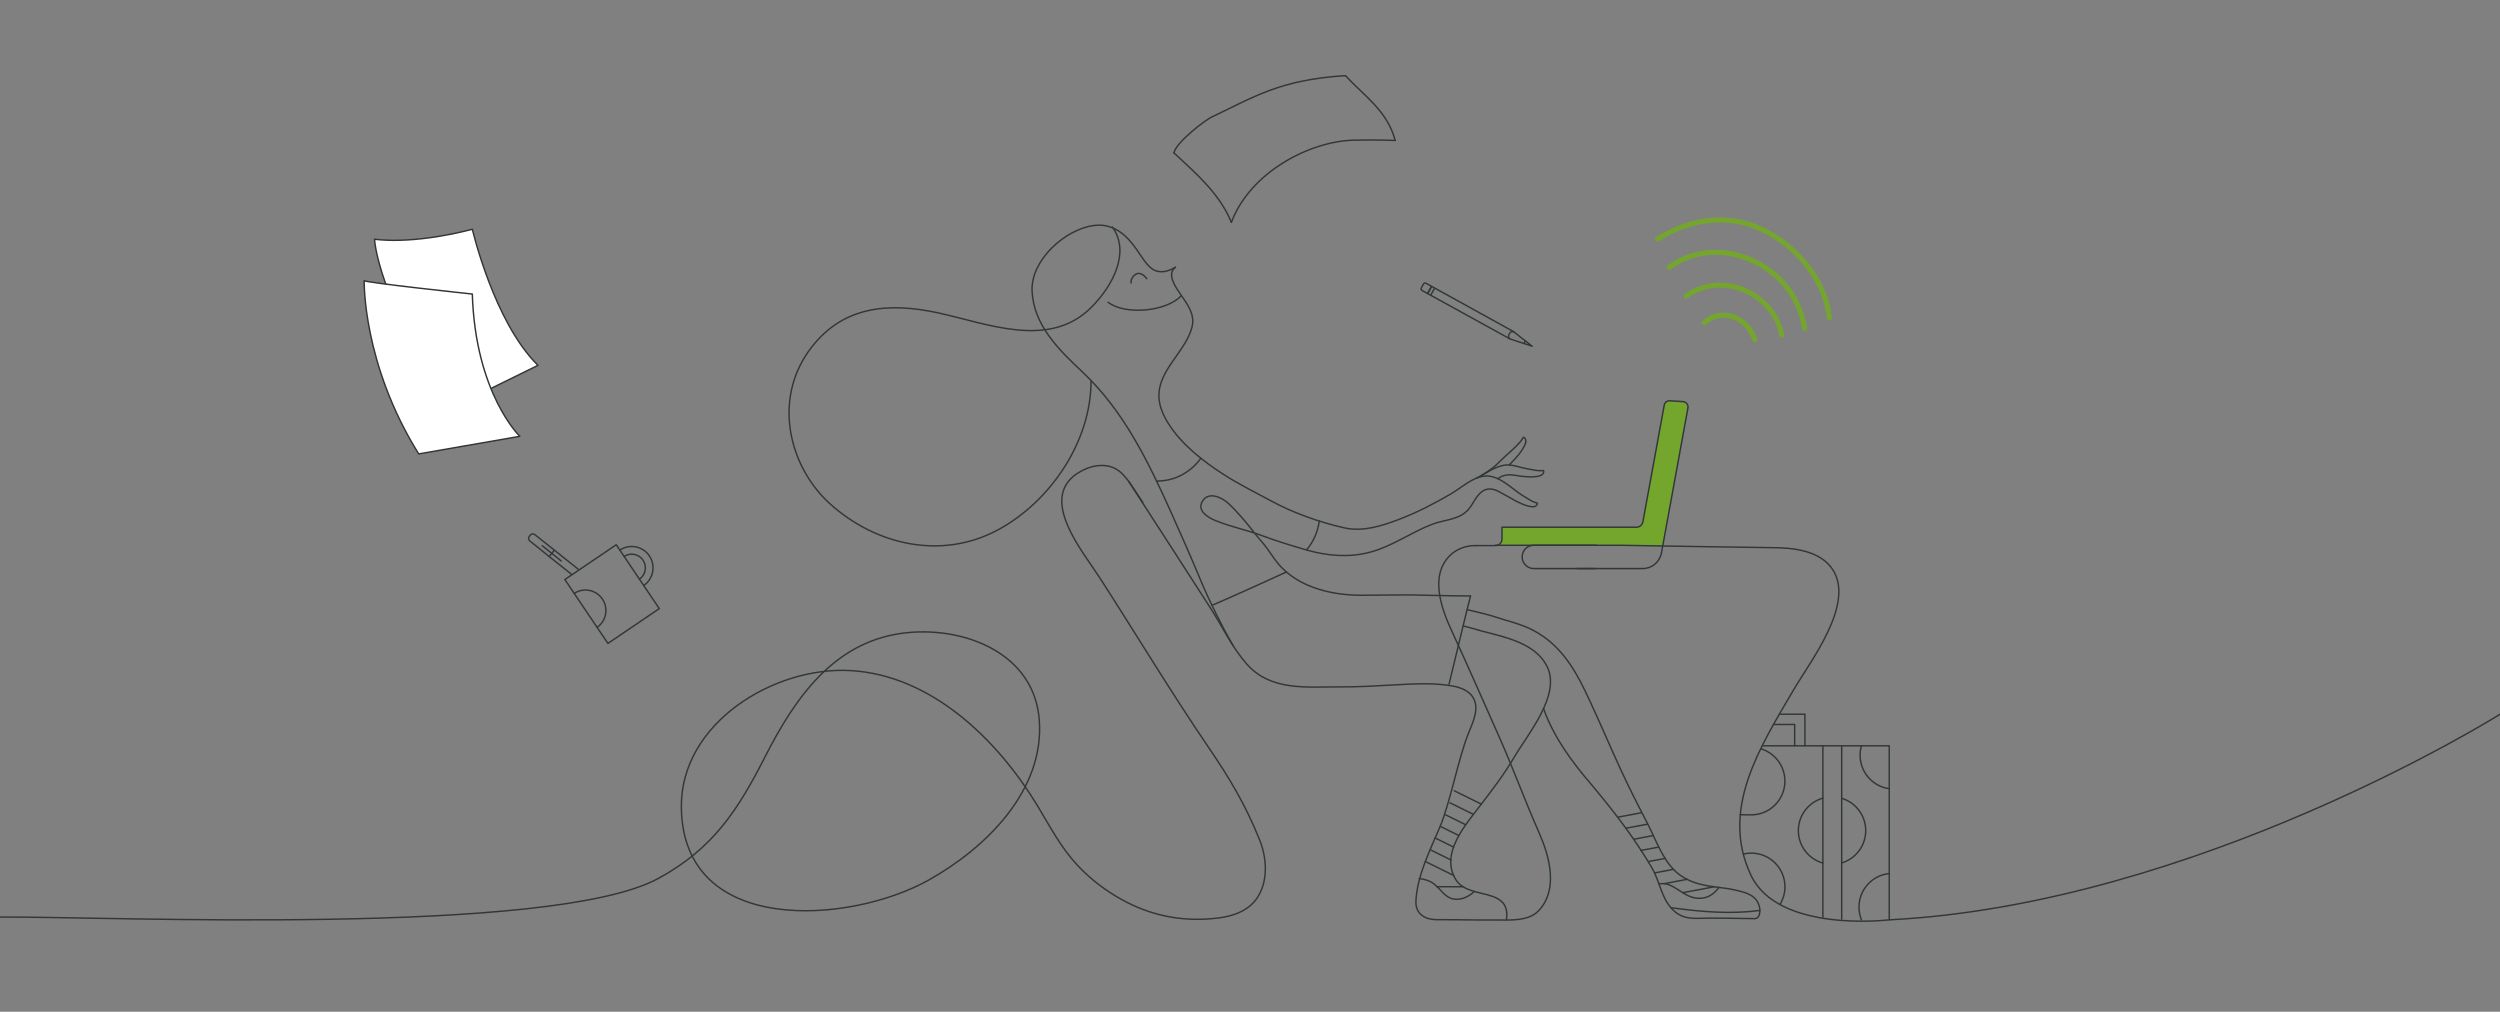 <svg width="850" height="344" viewBox="0 0 850 344" fill="none" xmlns="http://www.w3.org/2000/svg">
<rect x="0" y="0" width="850" height="344" fill="#808080" stroke="none"/>
<g clip-path="url(#clip0_2902_9246)">
<path d="M511.095 179.699H556.358C557.649 179.699 558.761 178.765 558.989 177.504L566.247 137.846C566.378 137.158 566.999 136.683 567.686 136.715L572.181 136.994C572.573 137.027 572.933 137.207 573.178 137.518C573.423 137.829 573.521 138.223 573.439 138.616L564.939 185.17C556.913 185.039 550.767 184.925 550.604 184.925H542.709H521.491H510.523C510.883 184.466 511.112 183.893 511.112 183.27V179.683L511.095 179.699Z" fill="#74A62E" stroke="#74A62E" stroke-width="0.75" stroke-miterlimit="10"/>
<path d="M474.365 47.751C468.497 47.554 464.656 47.57 460.373 47.652C445.204 47.996 425.049 58.611 418.674 75.582" stroke="#313738" stroke-width="0.5" stroke-linecap="round" stroke-linejoin="round"/>
<path d="M474.365 47.751C471.701 37.627 463.691 32.516 457.447 25.718" stroke="#313738" stroke-width="0.5" stroke-linecap="round" stroke-linejoin="round"/>
<path d="M457.447 25.718C434.988 27.094 426.013 33.188 411.874 39.839C409.847 40.789 399.909 48.307 399.14 51.977" stroke="#313738" stroke-width="0.5" stroke-linecap="round" stroke-linejoin="round"/>
<path d="M399.14 51.977C406.349 58.742 414.571 65.606 418.674 75.598" stroke="#313738" stroke-width="0.5" stroke-linecap="round" stroke-linejoin="round"/>
<path d="M384.56 96.222C384.38 94.928 385.426 93.65 386.129 93.24C387.322 92.536 388.859 93.24 389.888 94.78" stroke="#313738" stroke-width="0.5" stroke-linecap="round" stroke-linejoin="round"/>
<path d="M393.256 163.564C396.133 163.547 398.961 162.99 401.789 161.483C404.371 160.107 406.643 158.142 408.311 155.783" stroke="#313738" stroke-width="0.5" stroke-linecap="round" stroke-linejoin="round"/>
<path d="M444.223 186.939C446.642 184.22 448.032 180.698 448.571 177.127" stroke="#313738" stroke-width="0.5" stroke-linecap="round" stroke-linejoin="round"/>
<path d="M399.68 90.8C397.424 92.274 394.498 93.093 392.046 91.619C389.872 90.308 388.009 87.048 386.587 85.017C385.442 83.379 384.184 81.79 382.729 80.398C379.754 77.58 376.027 76.09 371.908 76.663C361.986 78.022 350.494 88.49 350.903 98.843C351.377 110.588 360.106 119.024 368.115 126.559C381.944 139.582 390.215 156.586 397.931 173.671C401.527 181.632 405.041 189.642 408.392 197.702C410.942 203.828 415.388 212.871 419.312 219.636" stroke="#313738" stroke-width="0.5" stroke-linecap="round" stroke-linejoin="round"/>
<path d="M499.98 202.632C498.231 209.398 494.863 223.633 492.673 232.593" stroke="#313738" stroke-width="0.5" stroke-linecap="round" stroke-linejoin="round"/>
<path d="M497.511 212.821C498.345 213.083 499.162 213.198 500.078 213.493C508.823 216.278 521.867 217.49 526.199 227.04C530.514 236.59 519.285 249.842 514.887 257.361C511.308 263.471 506.96 269.073 503.641 273.414C498.051 280.72 489.42 290.418 495.125 299.296C496.286 301.115 498.296 302.114 500.274 302.785C502.53 303.555 504.9 303.916 507.156 304.669C508.692 305.177 510.262 305.947 511.242 307.29C512.37 308.83 512.468 310.878 512.19 312.696" stroke="#313738" stroke-width="0.5" stroke-linecap="round" stroke-linejoin="round"/>
<path d="M502.039 162.532C503.739 161.778 505.407 160.632 506.943 159.813C508.529 158.977 510.245 158.256 512.06 158.109C513.792 157.978 515.509 158.469 517.16 158.928C518.386 159.272 519.644 159.452 520.903 159.682C521.573 159.813 522.243 159.944 522.913 160.009C523.257 160.042 523.6 160.058 523.927 160.042C524.09 160.042 524.27 160.009 524.434 159.993C524.548 159.976 524.712 159.927 524.81 160.042C524.924 160.189 524.859 160.501 524.81 160.664C524.744 160.926 524.597 161.139 524.385 161.32C523.878 161.746 523.175 161.909 522.538 162.008C521.72 162.139 520.903 162.155 520.069 162.139C519.35 162.122 518.614 162.073 517.895 161.991C517.617 161.958 517.323 161.926 517.045 161.893C515.035 161.598 513.024 161.09 511.03 161.795C510.36 162.024 509.837 162.384 509.215 162.761" stroke="#313738" stroke-width="0.5" stroke-linecap="round" stroke-linejoin="round"/>
<path d="M503.298 161.909C504.606 161.058 505.93 160.271 507.188 159.338C508.431 158.437 509.493 157.323 510.588 156.258C512.664 154.227 515.002 152.425 516.882 150.23C517.111 149.968 517.307 149.706 517.487 149.411C517.585 149.263 517.666 149.116 517.732 148.968C517.781 148.87 517.846 148.69 517.977 148.69C518.157 148.69 518.386 148.919 518.484 149.034C518.663 149.231 518.745 149.493 518.778 149.755C518.843 150.41 518.565 151.098 518.271 151.671C517.912 152.408 517.454 153.096 516.964 153.768C516.539 154.358 516.081 154.915 515.59 155.472C515.411 155.685 515.214 155.898 515.018 156.111C514.397 156.782 513.727 157.421 513.139 158.109" stroke="#313738" stroke-width="0.5" stroke-linecap="round" stroke-linejoin="round"/>
<path d="M482.555 298.707C484.418 298.952 486.102 299.411 487.606 300.574C489.714 302.196 491.316 305.144 494.079 305.652C496.743 306.144 499.342 304.915 501.255 303.113" stroke="#313738" stroke-width="0.5" stroke-linecap="round" stroke-linejoin="round"/>
<path d="M494.471 268.877L503.641 273.398" stroke="#313738" stroke-width="0.5" stroke-linecap="round" stroke-linejoin="round"/>
<path d="M493 272.956L500.846 276.838" stroke="#313738" stroke-width="0.5" stroke-linecap="round" stroke-linejoin="round"/>
<path d="M491.529 277.051L498.231 280.36" stroke="#313738" stroke-width="0.5" stroke-linecap="round" stroke-linejoin="round"/>
<path d="M489.682 280.95L495.926 284.046" stroke="#313738" stroke-width="0.5" stroke-linecap="round" stroke-linejoin="round"/>
<path d="M487.949 284.914L494.259 288.026" stroke="#313738" stroke-width="0.5" stroke-linecap="round" stroke-linejoin="round"/>
<path d="M486.396 288.976L493.376 292.416" stroke="#313738" stroke-width="0.5" stroke-linecap="round" stroke-linejoin="round"/>
<path d="M484.615 292.908L494.259 297.675" stroke="#313738" stroke-width="0.5" stroke-linecap="round" stroke-linejoin="round"/>
<path d="M488.587 301.491H497.43" stroke="#313738" stroke-width="0.5" stroke-linecap="round" stroke-linejoin="round"/>
<path d="M498.868 207.285C503.87 208.448 506.682 209.168 509.395 210.069C512.403 211.069 515.46 211.789 518.418 212.985C527.474 216.638 533.048 223.551 537.38 231.823C541.319 239.358 547.449 253.921 551.013 261.604C553.922 267.878 557.061 274.07 560.264 280.245C562.913 285.34 565.087 291.728 569.304 295.922C571.56 298.166 574.371 299.558 577.297 300.427C581.433 301.639 585.813 301.655 589.998 302.622C592.058 303.097 594.313 303.588 596.095 304.948C597.288 305.849 598.073 307.323 598.302 308.797C598.465 309.797 598.351 311.304 597.534 312.008C596.962 312.499 596.144 312.336 595.441 312.319C594.395 312.319 593.349 312.286 592.303 312.27C588.363 312.205 584.408 312.139 580.468 312.172C576.627 312.205 572.835 312.811 569.484 309.977C564.89 306.094 564.482 299.919 561.67 295.103C556.08 285.52 549.28 276.592 542.12 267.992C538.622 263.799 529.076 253.25 524.793 240.882" stroke="#313738" stroke-width="0.5" stroke-linecap="round" stroke-linejoin="round"/>
<path d="M563.975 300.459C565.054 300.427 566.067 300.328 567.179 300.721C569.941 301.688 572.213 303.998 574.992 304.948C576.774 305.57 578.654 305.57 580.288 305.013C582.054 304.407 583.362 303.162 584.44 301.721" stroke="#313738" stroke-width="0.5" stroke-linecap="round" stroke-linejoin="round"/>
<path d="M549.999 277.854L557.992 276.347" stroke="#313738" stroke-width="0.5" stroke-linecap="round" stroke-linejoin="round"/>
<path d="M552.811 281.589L560.052 280.229" stroke="#313738" stroke-width="0.5" stroke-linecap="round" stroke-linejoin="round"/>
<path d="M555.475 285.34L562.128 284.095" stroke="#313738" stroke-width="0.5" stroke-linecap="round" stroke-linejoin="round"/>
<path d="M557.911 289.14L563.991 288.01" stroke="#313738" stroke-width="0.5" stroke-linecap="round" stroke-linejoin="round"/>
<path d="M560.559 292.908L566.133 291.859" stroke="#313738" stroke-width="0.5" stroke-linecap="round" stroke-linejoin="round"/>
<path d="M562.569 296.79L568.977 295.578" stroke="#313738" stroke-width="0.5" stroke-linecap="round" stroke-linejoin="round"/>
<path d="M565.822 300.443L573.603 298.969" stroke="#313738" stroke-width="0.5" stroke-linecap="round" stroke-linejoin="round"/>
<path d="M572.262 303.49L582.806 301.508" stroke="#313738" stroke-width="0.5" stroke-linecap="round" stroke-linejoin="round"/>
<path d="M568.143 308.617C578.605 310.042 588.462 310.878 598.367 309.551" stroke="#313738" stroke-width="0.5" stroke-linecap="round" stroke-linejoin="round"/>
<path d="M499.98 202.632C496.76 202.583 490.581 202.567 485.791 202.403C478.19 202.125 470.54 202.387 462.923 202.387C453.41 202.387 442.866 200.093 435.919 193.131C433.958 191.166 432.503 188.823 430.901 186.579C429.61 184.761 428.057 183.188 426.7 181.435C424.003 177.946 420.946 174.244 417.726 171.23C415.503 169.15 410.877 166.873 408.785 170.493C406.954 173.671 410.664 175.915 413.1 176.931C418.314 179.093 423.872 180.174 429.152 182.14C434.138 183.991 439.156 185.531 444.272 187.005C451.334 189.036 458.738 189.642 465.898 187.726C473.417 185.727 479.76 180.993 486.968 178.241C491.137 176.652 496.351 176.767 499.408 173.048C500.928 171.197 501.827 168.773 503.723 167.25C505.439 165.874 507.466 166.054 509.346 167.004C511.21 167.954 513.024 169.019 514.855 170.051C515.1 170.198 515.362 170.329 515.607 170.46C516.261 170.788 516.914 171.099 517.585 171.378C518.337 171.689 519.121 171.984 519.922 172.147C520.56 172.278 521.279 172.393 521.9 172.18C522.145 172.098 522.374 171.951 522.521 171.722C522.619 171.59 522.783 171.312 522.734 171.148C522.701 171.017 522.521 171.001 522.407 170.968C522.243 170.935 522.08 170.886 521.916 170.837C521.589 170.722 521.279 170.591 520.985 170.444C520.38 170.133 519.808 169.756 519.219 169.412C518.14 168.74 517.029 168.118 515.999 167.348C512.485 164.694 508.284 160.812 503.494 162.073C499.669 163.089 496.596 166.021 493.213 167.987C487.54 171.279 481.672 174.326 475.51 176.652C469.658 178.864 463.266 180.895 456.989 179.453C448.375 177.488 439.663 174.392 431.898 170.165C426.618 167.299 421.191 164.629 416.124 161.385C409.128 156.897 401.707 151.114 397.228 143.972C395.888 141.843 394.776 139.517 394.286 137.043C392.259 126.756 402.965 120.22 405.27 111.259C406.382 106.902 403.799 103.577 401.478 100.202C400.007 98.056 396.541 93.355 399.484 91.029" stroke="#313738" stroke-width="0.5" stroke-linecap="round" stroke-linejoin="round"/>
<path d="M412.136 205.778C418.282 203.206 434.775 195.687 437.341 194.491" stroke="#313738" stroke-width="0.5" stroke-linecap="round" stroke-linejoin="round"/>
<path d="M378.234 77.204C384.429 85.951 378.201 97.385 370.943 104.592C356.64 118.811 335.636 109.982 318.913 106.362C301.897 102.676 285.813 104.003 274.861 119.515C262.846 136.535 268.469 158.879 282.184 171.279C297.663 185.285 320.058 190.478 339.215 180.207C357 170.673 370.943 150.23 370.943 129.704" stroke="#313738" stroke-width="0.5" stroke-linecap="round" stroke-linejoin="round"/>
<path d="M536.219 193.312H558.532C561.654 193.312 564.318 191.084 564.89 188.004L566.133 181.206L566.885 177.095L573.897 138.698C574.093 137.633 573.309 136.617 572.23 136.552L567.735 136.273C566.819 136.208 566.002 136.846 565.839 137.764L558.581 177.422C558.385 178.487 557.453 179.257 556.374 179.257H510.67V183.286C510.67 184.499 509.69 185.498 508.464 185.498H501.615" stroke="#313738" stroke-width="0.5" stroke-linecap="round" stroke-linejoin="round"/>
<path d="M542.709 185.383H521.491C519.301 185.383 517.536 187.152 517.536 189.347C517.536 191.543 519.301 193.312 521.491 193.312H542.349" stroke="#313738" stroke-width="0.5" stroke-linecap="round" stroke-linejoin="round"/>
<path d="M501.615 185.498C498.525 185.465 495.321 186.628 493.115 188.741C485.661 195.9 490.515 207.874 493.687 214.722C499.163 226.565 504.377 238.523 509.673 250.432C514.495 261.276 518.288 271.793 523.404 283.407C526.853 291.253 529.942 302.622 523.028 309.747C519.481 313.417 512.763 312.762 508.088 312.794C500.895 312.86 498.084 312.68 488.358 312.68C484.664 312.68 481.264 310.812 481.411 306.52C481.705 298.084 486.2 289.042 489.469 281.425C493 273.185 495.91 257.607 499.277 249.302C500.846 245.419 503.429 240.243 500.34 236.443C498.378 234.035 494.847 233.314 491.938 232.937C486.053 232.167 480.136 232.528 474.267 232.855C468.105 233.216 461.926 233.576 455.764 233.543C444.616 233.478 432.29 235.116 424.068 225.959C418.887 220.176 415.634 213.034 411.449 206.564C402.214 192.247 393.011 177.914 383.726 163.629" stroke="#313738" stroke-width="0.5" stroke-linecap="round" stroke-linejoin="round"/>
<path d="M632.89 253.561C632.58 254.593 632.433 255.674 632.433 256.788C632.433 262.603 636.748 267.403 642.339 268.156" stroke="#313738" stroke-width="0.5" stroke-linecap="round" stroke-linejoin="round"/>
<path d="M642.338 297.003C636.568 297.576 632.057 302.474 632.057 308.421C632.057 309.944 632.351 311.402 632.89 312.745" stroke="#313738" stroke-width="0.5" stroke-linecap="round" stroke-linejoin="round"/>
<path d="M599.299 253.561H610.186H613.667H642.338V312.745" stroke="#313738" stroke-width="0.5" stroke-linecap="round" stroke-linejoin="round"/>
<path d="M613.667 253.561V246.32V242.831H610.186H604.971" stroke="#313738" stroke-width="0.5" stroke-linecap="round" stroke-linejoin="round"/>
<path d="M610.186 253.561V246.32H602.977" stroke="#313738" stroke-width="0.5" stroke-linecap="round" stroke-linejoin="round"/>
<path d="M626.172 253.577V312.499" stroke="#313738" stroke-width="0.5" stroke-linecap="round" stroke-linejoin="round"/>
<path d="M619.781 253.577V311.811" stroke="#313738" stroke-width="0.5" stroke-linecap="round" stroke-linejoin="round"/>
<path d="M619.781 271.367C614.975 272.727 611.444 277.149 611.444 282.408C611.444 287.666 614.975 292.089 619.781 293.448" stroke="#313738" stroke-width="0.5" stroke-linecap="round" stroke-linejoin="round"/>
<path d="M626.172 293.399C630.896 291.99 634.345 287.6 634.345 282.408C634.345 277.215 630.896 272.825 626.172 271.416" stroke="#313738" stroke-width="0.5" stroke-linecap="round" stroke-linejoin="round"/>
<path d="M598.694 254.593C603.418 256.002 606.867 260.392 606.867 265.584C606.867 271.924 601.735 277.051 595.425 277.051C594.804 277.051 593.447 277.051 591.698 277.002" stroke="#313738" stroke-width="0.5" stroke-linecap="round" stroke-linejoin="round"/>
<path d="M605.249 307.421C606.279 305.701 606.884 303.687 606.884 301.524C606.884 295.185 601.751 290.058 595.441 290.058C594.51 290.058 593.611 290.172 592.744 290.385" stroke="#313738" stroke-width="0.5" stroke-linecap="round" stroke-linejoin="round"/>
<path d="M388.564 170.853C385.508 166.398 382.925 161.467 379.541 159.518C375.52 157.192 370.224 158.306 366.138 161.058C353.208 169.772 368.164 187.562 373.673 196.08C386.096 215.295 397.849 234.919 410.73 253.839C417.955 264.438 423.382 273.431 428.253 285.52C430.656 291.483 431.228 298.952 427.828 304.669C424.918 309.567 419.442 311.5 414.064 312.139C403.325 313.433 392.994 311.828 383.138 306.782C376.746 303.523 370.911 299.165 366.056 293.891C360.596 287.961 356.902 280.851 352.766 273.988C339.248 251.628 316.788 229.514 289.049 227.99C263.14 226.565 231.413 245.845 231.658 274.397C232.05 318.528 289.016 314.17 315.71 299.247C335.113 288.403 355.3 268.762 353.338 244.568C351.524 222.29 328.411 213.198 308.713 215.082C284.08 217.424 270.594 236.787 260.198 257.165C250.963 275.266 242.593 288.469 223.828 298.674C187.605 318.397 37.155 311.582 0.033 311.795" stroke="#313738" stroke-width="0.5" stroke-linecap="round" stroke-linejoin="round"/>
<path d="M508.447 185.383H550.588C550.588 185.383 598.04 186.202 602.388 186.202C609.368 186.202 618.996 187.038 623.263 193.885C630.553 205.581 615.465 224.911 609.826 234.543C598.613 253.741 584.718 275.003 595.294 297.527C604.595 317.348 642.338 312.745 642.338 312.745C747.101 307.438 850 242.848 850 242.848" stroke="#313738" stroke-width="0.5" stroke-linecap="round" stroke-linejoin="round"/>
<path d="M401.511 100.677C396.361 106.001 382.418 107.197 376.746 102.758" stroke="#313738" stroke-width="0.5" stroke-linecap="round" stroke-linejoin="round"/>
<path d="M127.337 81.315C127.337 81.315 139.318 83.428 160.601 77.957C160.601 77.957 167.908 109.49 182.913 124.217L150.336 140.221C150.336 140.221 128.612 97.958 127.337 81.315Z" fill="white" stroke="#313738" stroke-width="0.5" stroke-linecap="round" stroke-linejoin="round"/>
<path d="M160.585 99.973C160.585 99.973 123.822 96.058 123.822 95.419C123.822 95.419 123.185 123.594 142.359 154.325L176.735 148.346C176.735 148.346 161.647 133.865 160.585 99.989V99.973Z" fill="white" stroke="#313738" stroke-width="0.5" stroke-linecap="round" stroke-linejoin="round"/>
<path d="M209.52 185.213L192.047 197.042L206.687 218.76L224.16 206.932L209.52 185.213Z" stroke="#313738" stroke-width="0.5" stroke-linecap="round" stroke-linejoin="round"/>
<path d="M212.206 189.2C214.331 187.775 217.208 188.348 218.63 190.461C220.052 192.574 219.513 195.474 217.404 196.915M210.751 187.038C214.053 184.81 218.564 185.694 220.788 189.003C223.027 192.312 222.144 196.833 218.859 199.078" stroke="#313738" stroke-width="0.5" stroke-linecap="round" stroke-linejoin="round"/>
<path d="M196.563 193.508L181.851 181.763C181.377 181.386 180.69 181.452 180.314 181.927L179.955 182.369C179.579 182.844 179.644 183.532 180.118 183.909L186.722 189.216L194.307 195.261" stroke="#313738" stroke-width="0.5" stroke-linecap="round" stroke-linejoin="round"/>
<path d="M186.738 189.216L188.406 187.12" stroke="#313738" stroke-width="0.5" stroke-linecap="round" stroke-linejoin="round"/>
<path d="M184.368 185.547L190.809 190.724" stroke="#313738" stroke-width="0.5" stroke-linecap="round" stroke-linejoin="round"/>
<path d="M203.003 213.313C206.141 211.15 206.942 206.842 204.817 203.681C202.676 200.519 198.41 199.667 195.222 201.764" stroke="#313738" stroke-width="0.5" stroke-linecap="round" stroke-linejoin="round"/>
<path d="M513.318 115.191L485.415 99.826C485.415 99.826 486.837 97.221 486.756 97.368L514.691 112.799" stroke="#313738" stroke-width="0.5" stroke-linecap="round" stroke-linejoin="round"/>
<path d="M518.14 116.78L518.614 115.879" stroke="#313738" stroke-width="0.5" stroke-linecap="round" stroke-linejoin="round"/>
<path d="M520.952 117.714L513.482 115.273C512.942 114.994 512.746 114.323 513.04 113.799L513.285 113.324C513.563 112.783 514.234 112.586 514.757 112.881L520.935 117.73L520.952 117.714Z" stroke="#313738" stroke-width="0.5" stroke-linecap="round" stroke-linejoin="round"/>
<path d="M483.242 97.912L483.989 96.548C484.155 96.247 484.532 96.137 484.833 96.302L486.695 97.328L485.349 99.783L483.487 98.757C483.186 98.591 483.076 98.213 483.242 97.912Z" stroke="#313738" stroke-width="0.5" stroke-linecap="round" stroke-linejoin="round"/>
<path d="M486.494 100.268L487.671 98.122" stroke="#313738" stroke-width="0.5" stroke-linecap="round" stroke-linejoin="round"/>
<path d="M596.994 116.223H596.978C596.602 116.37 596.177 116.157 596.046 115.781C594.722 111.98 591.845 109.146 588.347 108.213C585.356 107.41 582.348 108.147 579.88 110.277C579.569 110.539 579.112 110.506 578.85 110.195C578.589 109.883 578.621 109.425 578.915 109.163C581.743 106.706 585.225 105.854 588.707 106.787C592.663 107.852 595.915 111.014 597.403 115.289C597.534 115.666 597.338 116.075 596.978 116.207L596.994 116.223Z" fill="#74A62E" stroke="#74A62E" stroke-width="0.25" stroke-miterlimit="10"/>
<path d="M613.847 112.406C613.847 112.406 613.749 112.439 613.7 112.439C613.308 112.504 612.932 112.226 612.866 111.833C611.232 101.398 604.334 92.765 594.444 88.752C585.16 84.984 575.287 86.016 568.029 91.488C567.702 91.733 567.244 91.668 567.015 91.34C566.77 91.013 566.836 90.554 567.163 90.325C574.829 84.542 585.241 83.445 595 87.409C605.363 91.619 612.588 100.661 614.305 111.62C614.354 111.964 614.158 112.291 613.847 112.422V112.406Z" fill="#74A62E" stroke="#74A62E" stroke-width="0.25" stroke-miterlimit="10"/>
<path d="M606.066 114.634C606.066 114.634 605.985 114.667 605.936 114.667C605.543 114.732 605.167 114.47 605.086 114.077C603.958 107.607 599.136 101.89 592.532 99.187C586.108 96.549 579.242 97.303 573.701 101.284C573.374 101.513 572.916 101.447 572.688 101.12C572.459 100.792 572.524 100.333 572.851 100.104C578.801 95.845 586.173 95.026 593.071 97.86C600.133 100.759 605.282 106.886 606.508 113.848C606.573 114.192 606.377 114.536 606.05 114.65L606.066 114.634Z" fill="#74A62E" stroke="#74A62E" stroke-width="0.25" stroke-miterlimit="10"/>
<path d="M622.249 108.704C622.249 108.704 622.135 108.737 622.069 108.753C621.677 108.802 621.317 108.507 621.268 108.098C620.026 95.976 610.366 83.674 597.779 78.203C587.203 73.6 575.189 74.91 563.942 81.888C563.599 82.101 563.158 82.003 562.945 81.659C562.733 81.315 562.847 80.873 563.174 80.66C574.845 73.436 587.334 72.093 598.351 76.876C611.395 82.544 621.415 95.337 622.707 107.967C622.74 108.295 622.543 108.606 622.249 108.72V108.704Z" fill="#74A62E" stroke="#74A62E" stroke-width="0.25" stroke-miterlimit="10"/>
</g>
<defs>
<clipPath id="clip0_2902_9246">
<rect width="850" height="344" fill="white"/>
</clipPath>
</defs>
</svg>
